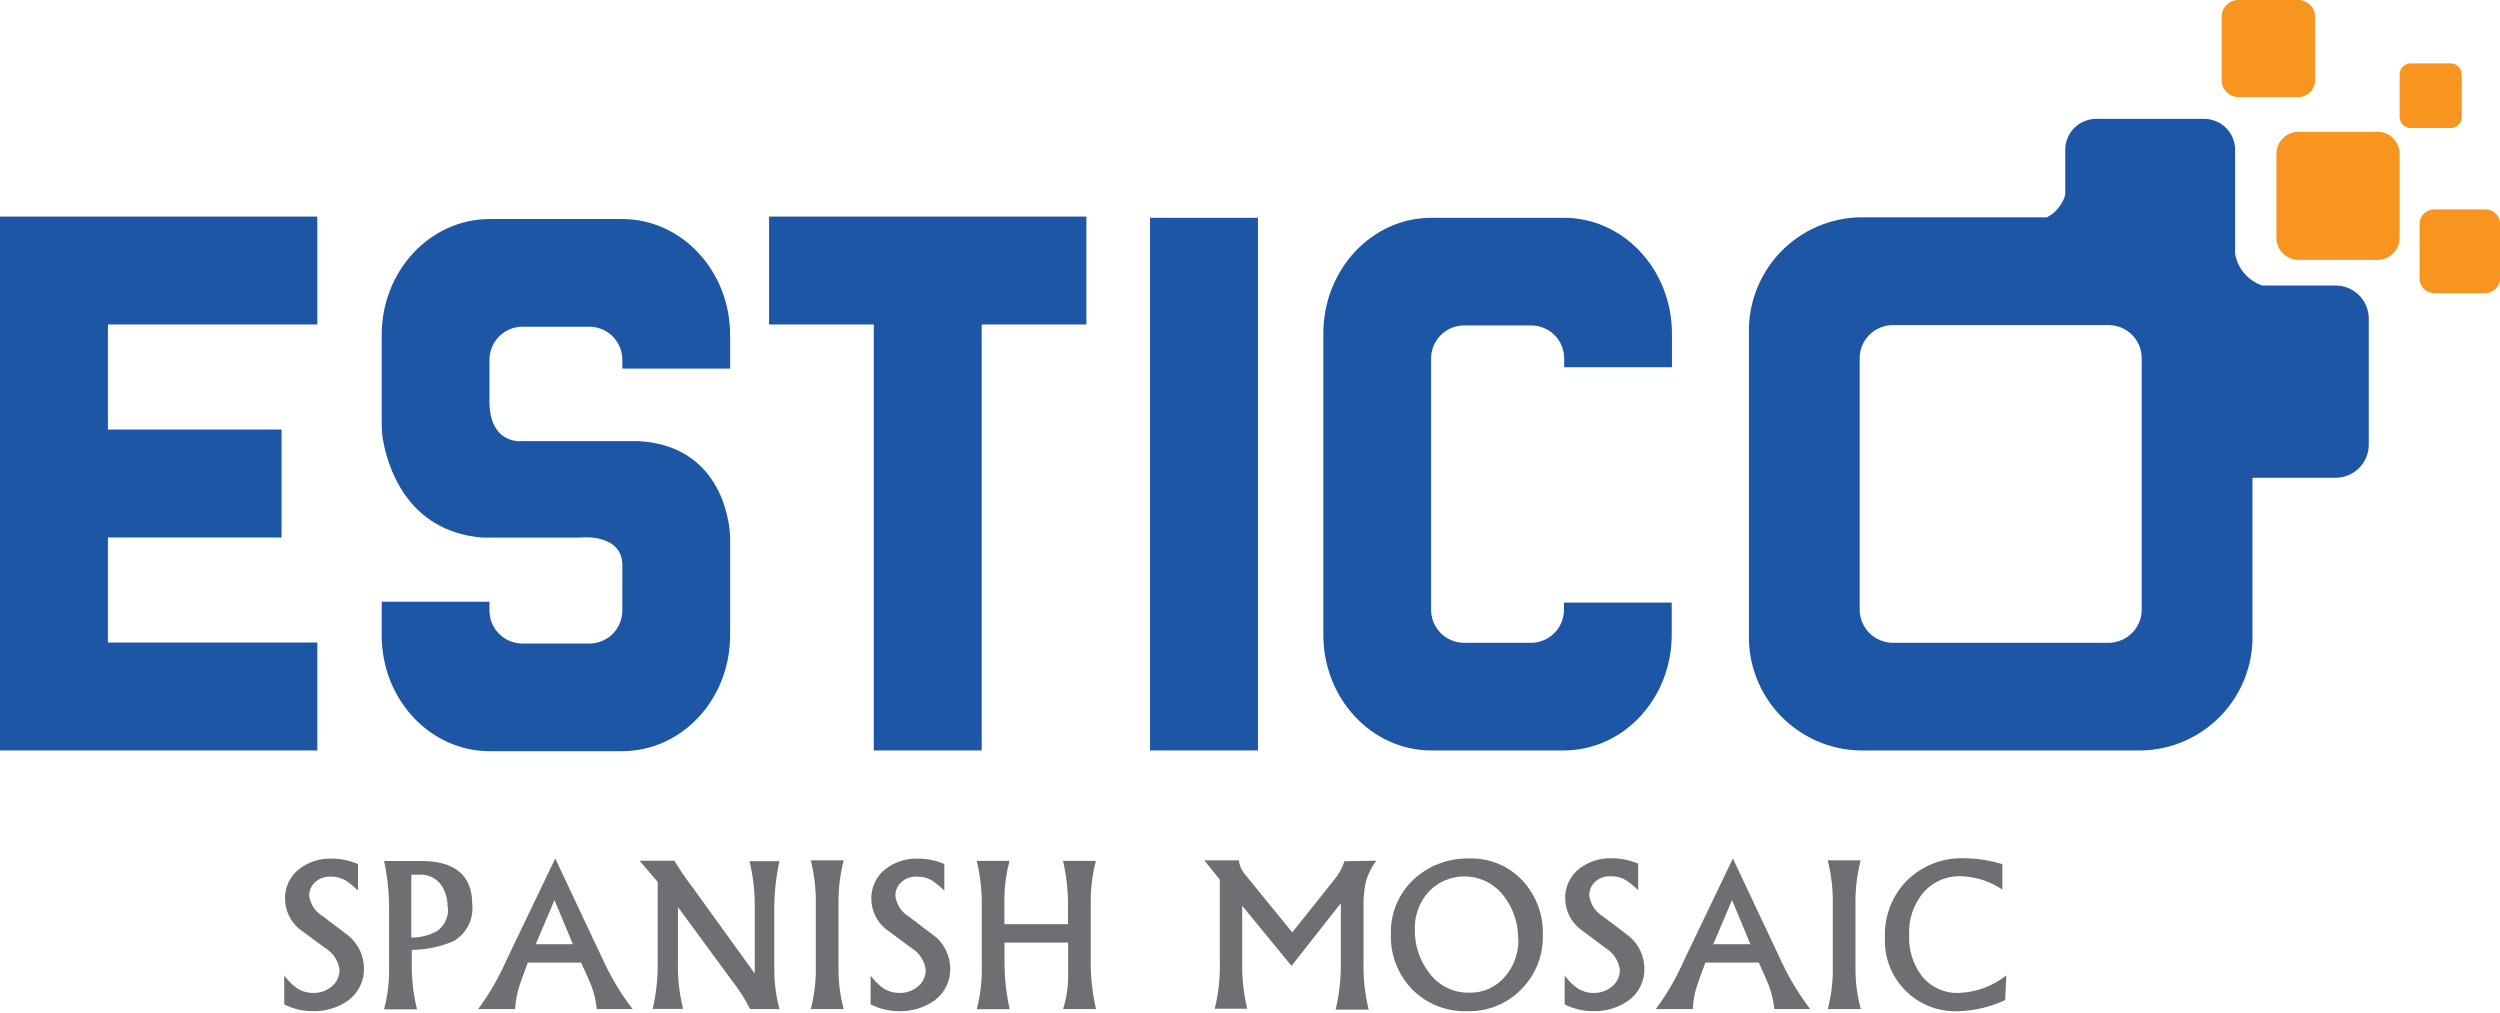 <svg width="116" height="47" viewBox="0 0 116 47" fill="none" xmlns="http://www.w3.org/2000/svg">
<g clip-path="url(#clip0_3_466)">
<path d="M50.409 10.049H35.685V15.056H40.544V34.821H45.551V15.056H50.409V10.049Z" fill="#1D56A5"/>
<path d="M58.369 10.106H53.362V34.821H58.369V10.106Z" fill="#1D56A5"/>
<path d="M14.724 15.056V10.049H0V10.134V15.056V19.931V24.939V29.814V34.684V34.821H14.724V29.814H5.007V24.939H13.064V19.931H5.007V15.056H14.724Z" fill="#1D56A5"/>
<path d="M72.567 27.96V28.28C72.571 28.685 72.415 29.074 72.133 29.364C71.851 29.653 71.466 29.819 71.061 29.826H67.908C67.504 29.819 67.119 29.653 66.837 29.364C66.555 29.074 66.399 28.685 66.403 28.28V16.652C66.4 16.452 66.437 16.252 66.511 16.066C66.585 15.879 66.695 15.709 66.835 15.565C66.974 15.421 67.141 15.306 67.325 15.227C67.51 15.147 67.708 15.105 67.908 15.102H71.073C71.274 15.105 71.472 15.147 71.656 15.227C71.84 15.306 72.007 15.421 72.147 15.565C72.286 15.709 72.396 15.879 72.47 16.066C72.544 16.252 72.581 16.452 72.578 16.652V17.041H77.579V15.485C77.579 12.515 75.336 10.106 72.567 10.106H66.415C63.645 10.106 61.402 12.515 61.402 15.485V29.448C61.402 32.418 63.645 34.821 66.415 34.821H72.555C75.325 34.821 77.568 32.418 77.568 29.448V27.96H72.567Z" fill="#1D56A5"/>
<path d="M108.355 13.248H104.967C104.644 13.137 104.356 12.942 104.135 12.682C103.913 12.422 103.766 12.108 103.708 11.771V6.953C103.709 6.765 103.673 6.579 103.601 6.405C103.53 6.231 103.425 6.073 103.293 5.94C103.161 5.806 103.004 5.7 102.83 5.628C102.657 5.555 102.471 5.517 102.283 5.516H97.253C97.065 5.517 96.879 5.555 96.706 5.628C96.533 5.7 96.376 5.806 96.243 5.94C96.111 6.073 96.006 6.231 95.935 6.405C95.864 6.579 95.828 6.765 95.828 6.953V9.041C95.764 9.263 95.656 9.47 95.511 9.648C95.365 9.827 95.185 9.975 94.981 10.083H86.3C85.608 10.097 84.926 10.248 84.292 10.526C83.658 10.805 83.086 11.206 82.607 11.706C82.129 12.206 81.754 12.796 81.504 13.442C81.254 14.087 81.133 14.776 81.15 15.468V29.442C81.134 30.134 81.255 30.822 81.505 31.466C81.756 32.111 82.131 32.701 82.609 33.2C83.088 33.7 83.66 34.1 84.293 34.379C84.927 34.657 85.609 34.807 86.3 34.821H99.365C100.056 34.807 100.739 34.657 101.372 34.379C102.005 34.1 102.578 33.7 103.056 33.2C103.534 32.701 103.91 32.111 104.16 31.466C104.41 30.822 104.531 30.134 104.515 29.442V22.169H108.378C108.58 22.168 108.781 22.127 108.968 22.049C109.155 21.971 109.324 21.856 109.467 21.712C109.609 21.568 109.722 21.397 109.798 21.209C109.874 21.022 109.913 20.821 109.911 20.618V14.798C109.913 14.594 109.874 14.391 109.796 14.202C109.718 14.012 109.603 13.841 109.458 13.696C109.314 13.552 109.141 13.438 108.952 13.361C108.762 13.284 108.559 13.245 108.355 13.248ZM99.376 28.275C99.378 28.683 99.217 29.076 98.93 29.367C98.642 29.657 98.251 29.822 97.843 29.826H87.823C87.414 29.822 87.023 29.657 86.735 29.367C86.448 29.076 86.287 28.683 86.289 28.275V16.635C86.287 16.433 86.326 16.232 86.402 16.044C86.479 15.856 86.591 15.685 86.734 15.541C86.876 15.397 87.046 15.283 87.233 15.204C87.419 15.126 87.62 15.085 87.823 15.084H97.843C98.045 15.085 98.246 15.126 98.433 15.204C98.62 15.283 98.789 15.397 98.931 15.541C99.074 15.685 99.187 15.856 99.263 16.044C99.339 16.232 99.378 16.433 99.376 16.635V28.275Z" fill="#1D56A5"/>
<path d="M29.648 20.469H24.2C24.2 20.469 22.644 20.647 22.712 18.472V16.71C22.708 16.305 22.863 15.915 23.145 15.624C23.427 15.334 23.813 15.166 24.218 15.159H27.371C27.775 15.166 28.161 15.334 28.443 15.624C28.724 15.915 28.88 16.305 28.876 16.71V17.104H33.877V15.542C33.877 12.572 31.634 10.163 28.864 10.163H22.724C19.954 10.163 17.711 12.572 17.711 15.542V19.548C17.711 19.548 17.711 20.12 17.763 20.366C17.957 21.511 18.804 24.658 22.392 24.944H26.89C26.89 24.944 28.984 24.692 28.876 26.375V28.315C28.88 28.719 28.724 29.109 28.442 29.398C28.16 29.688 27.775 29.854 27.371 29.86H24.218C23.813 29.854 23.428 29.688 23.146 29.398C22.864 29.109 22.708 28.719 22.712 28.315V27.92H17.711V29.482C17.711 32.452 19.954 34.855 22.724 34.855H28.864C31.634 34.855 33.877 32.452 33.877 29.482V24.904C33.877 24.904 33.837 20.715 29.648 20.469Z" fill="#1D56A5"/>
<path d="M110.318 6.117H106.649C106.084 6.117 105.625 6.576 105.625 7.142V11.033C105.625 11.599 106.084 12.057 106.649 12.057H110.318C110.883 12.057 111.342 11.599 111.342 11.033V7.142C111.342 6.576 110.883 6.117 110.318 6.117Z" fill="#F89521"/>
<path d="M106.638 0H103.863C103.433 0 103.084 0.348 103.084 0.778V3.725C103.084 4.155 103.433 4.504 103.863 4.504H106.638C107.068 4.504 107.416 4.155 107.416 3.725V0.778C107.416 0.348 107.068 0 106.638 0Z" fill="#F89521"/>
<path d="M115.33 9.717H112.938C112.569 9.717 112.269 10.017 112.269 10.386V12.927C112.269 13.297 112.569 13.597 112.938 13.597H115.33C115.7 13.597 116 13.297 116 12.927V10.386C116 10.017 115.7 9.717 115.33 9.717Z" fill="#F89521"/>
<path d="M113.711 2.941H111.857C111.572 2.941 111.342 3.172 111.342 3.456V5.425C111.342 5.709 111.572 5.94 111.857 5.94H113.711C113.995 5.94 114.226 5.709 114.226 5.425V3.456C114.226 3.172 113.995 2.941 113.711 2.941Z" fill="#F89521"/>
<path d="M16.887 44.916C16.897 45.21 16.834 45.502 16.704 45.767C16.575 46.031 16.382 46.26 16.143 46.432C15.655 46.77 15.071 46.941 14.478 46.918C14.03 46.916 13.589 46.808 13.19 46.604V45.27C13.352 45.488 13.545 45.681 13.763 45.843C13.995 45.997 14.268 46.077 14.546 46.072C14.851 46.079 15.148 45.975 15.382 45.78C15.5 45.686 15.595 45.567 15.66 45.431C15.724 45.295 15.756 45.146 15.754 44.996C15.727 44.79 15.655 44.593 15.54 44.419C15.426 44.246 15.274 44.1 15.096 43.994L13.877 43.096C13.678 42.927 13.517 42.718 13.404 42.482C13.292 42.246 13.231 41.989 13.225 41.728C13.216 41.458 13.271 41.19 13.385 40.946C13.5 40.701 13.67 40.487 13.883 40.32C14.316 39.99 14.849 39.82 15.393 39.84C15.812 39.841 16.227 39.927 16.612 40.092V41.322C16.434 41.151 16.243 40.994 16.04 40.853C15.824 40.73 15.579 40.669 15.331 40.675C15.078 40.666 14.831 40.751 14.638 40.916C14.543 40.998 14.468 41.1 14.418 41.215C14.367 41.33 14.343 41.454 14.346 41.579C14.377 41.775 14.451 41.961 14.563 42.125C14.675 42.288 14.822 42.424 14.993 42.524L16.218 43.456C16.424 43.64 16.591 43.864 16.706 44.115C16.822 44.367 16.883 44.639 16.887 44.916Z" fill="#6E6F72"/>
<path d="M21.911 41.951C21.95 42.291 21.888 42.633 21.735 42.938C21.581 43.243 21.342 43.497 21.047 43.668C20.434 43.932 19.775 44.07 19.107 44.074V45.036C19.123 45.642 19.203 46.244 19.348 46.833H17.82C17.965 46.297 18.044 45.745 18.054 45.19V42.163C18.055 41.419 17.977 40.676 17.82 39.949H19.496C21.104 39.937 21.911 40.612 21.911 41.951ZM20.767 42.094C20.78 41.721 20.672 41.353 20.458 41.047C20.346 40.896 20.199 40.775 20.029 40.694C19.86 40.613 19.673 40.575 19.485 40.584H19.084V43.502C19.505 43.508 19.919 43.403 20.286 43.199C20.454 43.076 20.589 42.912 20.677 42.723C20.765 42.534 20.804 42.325 20.79 42.117L20.767 42.094Z" fill="#6E6F72"/>
<path d="M29.356 46.821H27.691C27.654 46.445 27.568 46.076 27.433 45.722C27.382 45.602 27.233 45.248 26.964 44.664H24.492C24.286 45.207 24.16 45.562 24.109 45.722C23.991 46.078 23.922 46.447 23.903 46.821H22.186C22.712 46.111 23.155 45.343 23.508 44.532L25.763 39.834L28.052 44.692C28.409 45.447 28.846 46.16 29.356 46.821ZM26.581 43.811L25.728 41.763L24.858 43.811H26.581Z" fill="#6E6F72"/>
<path d="M36.166 46.821H34.804C34.573 46.362 34.297 45.927 33.98 45.522L31.456 42.089V44.624C31.437 45.362 31.518 46.099 31.697 46.815H30.283C30.451 46.097 30.529 45.361 30.518 44.624V40.921L29.677 39.937H31.29C31.557 40.376 31.847 40.8 32.16 41.207L35.021 45.173V42.249C35.037 41.479 34.957 40.71 34.781 39.96H36.166C35.998 40.727 35.918 41.51 35.926 42.295V44.876C35.918 45.532 35.999 46.186 36.166 46.821Z" fill="#6E6F72"/>
<path d="M39.147 46.821H37.62C37.771 46.242 37.85 45.646 37.854 45.047V41.951C37.864 41.267 37.785 40.584 37.62 39.92H39.147C38.977 40.583 38.896 41.267 38.907 41.951V44.984C38.907 45.604 38.988 46.222 39.147 46.821Z" fill="#6E6F72"/>
<path d="M44.092 44.916C44.101 45.21 44.039 45.502 43.909 45.767C43.779 46.031 43.587 46.26 43.348 46.432C42.861 46.769 42.279 46.94 41.688 46.919C41.239 46.914 40.796 46.807 40.395 46.604V45.27C40.558 45.487 40.751 45.679 40.967 45.843C41.199 45.998 41.472 46.078 41.751 46.072C42.054 46.078 42.349 45.974 42.581 45.78C42.7 45.687 42.796 45.568 42.86 45.432C42.925 45.296 42.957 45.146 42.953 44.996C42.926 44.791 42.854 44.594 42.741 44.421C42.628 44.247 42.477 44.102 42.3 43.994L41.087 43.096C40.886 42.928 40.724 42.719 40.61 42.483C40.497 42.247 40.435 41.99 40.429 41.728C40.42 41.458 40.475 41.19 40.59 40.946C40.704 40.701 40.875 40.487 41.087 40.321C41.52 39.991 42.054 39.821 42.598 39.84C43.017 39.84 43.432 39.926 43.817 40.092V41.322C43.639 41.151 43.447 40.994 43.245 40.853C43.029 40.73 42.783 40.669 42.535 40.675C42.28 40.665 42.031 40.751 41.837 40.916C41.742 40.998 41.667 41.1 41.616 41.215C41.566 41.33 41.542 41.454 41.545 41.579C41.574 41.781 41.648 41.973 41.762 42.142C41.876 42.31 42.027 42.45 42.203 42.552L43.428 43.485C43.631 43.665 43.795 43.884 43.91 44.131C44.024 44.377 44.086 44.644 44.092 44.916Z" fill="#6E6F72"/>
<path d="M50.855 46.821H49.328C49.468 46.378 49.547 45.918 49.562 45.453V43.737H46.609V44.618C46.607 45.361 46.688 46.102 46.85 46.827H45.322C45.492 46.167 45.571 45.488 45.556 44.807V42.094C45.566 41.37 45.488 40.648 45.322 39.943H46.844C46.695 40.488 46.614 41.049 46.604 41.614V42.884H49.556V41.986C49.558 41.298 49.48 40.612 49.322 39.943H50.85C50.682 40.589 50.602 41.255 50.609 41.923V44.481C50.596 45.268 50.679 46.054 50.855 46.821Z" fill="#6E6F72"/>
<path d="M63.857 39.937C63.628 40.243 63.461 40.591 63.365 40.961C63.29 41.338 63.258 41.722 63.268 42.106V44.687C63.251 45.413 63.332 46.139 63.508 46.844H61.974C62.144 46.124 62.225 45.386 62.215 44.647V41.906L59.926 44.818L57.637 42.026V44.813C57.635 45.483 57.714 46.152 57.871 46.804H56.366C56.536 46.104 56.615 45.384 56.601 44.664V40.818L55.88 39.92H57.482C57.507 40.127 57.584 40.323 57.705 40.492L58.094 40.973L59.96 43.262L61.631 41.167C61.86 40.887 62.009 40.692 62.077 40.595C62.208 40.399 62.31 40.185 62.381 39.96L63.857 39.937Z" fill="#6E6F72"/>
<path d="M71.588 43.388C71.6 43.853 71.518 44.317 71.346 44.75C71.174 45.182 70.915 45.576 70.587 45.906C70.262 46.238 69.873 46.499 69.442 46.674C69.012 46.848 68.55 46.931 68.086 46.919C67.613 46.936 67.142 46.855 66.702 46.682C66.261 46.509 65.862 46.246 65.528 45.911C65.197 45.57 64.939 45.166 64.769 44.722C64.599 44.279 64.52 43.805 64.538 43.331C64.525 42.859 64.612 42.391 64.794 41.956C64.975 41.521 65.247 41.129 65.591 40.807C66.291 40.158 67.217 39.809 68.172 39.834C68.633 39.819 69.092 39.902 69.519 40.078C69.945 40.255 70.329 40.521 70.644 40.858C71.28 41.544 71.619 42.453 71.588 43.388ZM70.443 43.588C70.455 42.873 70.227 42.174 69.797 41.602C69.598 41.331 69.343 41.107 69.048 40.946C68.753 40.785 68.426 40.69 68.091 40.669C67.756 40.649 67.42 40.702 67.107 40.826C66.795 40.949 66.514 41.14 66.283 41.385C65.86 41.855 65.633 42.469 65.648 43.102C65.629 43.832 65.862 44.547 66.306 45.127C66.517 45.422 66.797 45.661 67.121 45.824C67.445 45.986 67.803 46.067 68.166 46.06C68.483 46.069 68.798 46.007 69.087 45.877C69.377 45.747 69.633 45.553 69.837 45.31C70.245 44.831 70.465 44.218 70.455 43.588H70.443Z" fill="#6E6F72"/>
<path d="M76.297 44.916C76.309 45.21 76.247 45.503 76.117 45.768C75.987 46.032 75.793 46.261 75.554 46.432C75.067 46.769 74.485 46.94 73.894 46.918C73.445 46.914 73.002 46.807 72.601 46.604V45.27C72.764 45.487 72.957 45.679 73.173 45.843C73.405 45.997 73.679 46.077 73.957 46.072C74.26 46.078 74.555 45.974 74.787 45.78C74.906 45.687 75.002 45.568 75.066 45.432C75.131 45.296 75.163 45.146 75.159 44.996C75.132 44.791 75.06 44.594 74.947 44.421C74.834 44.247 74.683 44.102 74.506 43.994L73.282 43.079C73.081 42.911 72.918 42.702 72.805 42.466C72.691 42.23 72.63 41.973 72.624 41.711C72.615 41.441 72.67 41.173 72.784 40.928C72.899 40.684 73.069 40.47 73.282 40.303C73.715 39.974 74.249 39.804 74.793 39.823C75.212 39.823 75.626 39.909 76.011 40.074V41.305C75.834 41.132 75.643 40.975 75.439 40.836C75.223 40.713 74.978 40.652 74.73 40.658C74.475 40.648 74.226 40.733 74.031 40.898C73.937 40.981 73.863 41.083 73.813 41.198C73.764 41.313 73.741 41.437 73.745 41.562C73.773 41.763 73.846 41.956 73.959 42.124C74.072 42.293 74.222 42.433 74.398 42.535L75.622 43.468C75.83 43.648 75.998 43.87 76.114 44.12C76.23 44.369 76.293 44.64 76.297 44.916Z" fill="#6E6F72"/>
<path d="M83.994 46.821H82.329C82.292 46.445 82.206 46.076 82.072 45.722C82.026 45.602 81.871 45.248 81.608 44.664H79.13C78.924 45.207 78.798 45.562 78.747 45.722C78.628 46.077 78.561 46.447 78.546 46.821H76.83C77.355 46.111 77.799 45.343 78.152 44.532L80.406 39.834L82.695 44.692C83.053 45.445 83.488 46.159 83.994 46.821ZM81.219 43.811L80.366 41.763L79.496 43.811H81.219Z" fill="#6E6F72"/>
<path d="M86.341 46.821H84.807C84.961 46.242 85.04 45.646 85.041 45.047V41.951C85.054 41.267 84.975 40.584 84.807 39.92H86.335C86.165 40.583 86.084 41.267 86.094 41.951V44.984C86.096 45.605 86.179 46.222 86.341 46.821Z" fill="#6E6F72"/>
<path d="M93.093 45.259L93.041 46.403C92.368 46.718 91.638 46.894 90.896 46.919C90.438 46.942 89.981 46.87 89.554 46.706C89.126 46.542 88.738 46.29 88.415 45.966C88.091 45.642 87.839 45.254 87.675 44.827C87.511 44.399 87.438 43.942 87.462 43.485C87.443 42.997 87.525 42.51 87.704 42.055C87.882 41.6 88.152 41.187 88.498 40.841C88.847 40.501 89.263 40.235 89.718 40.06C90.173 39.885 90.66 39.804 91.147 39.823C91.745 39.83 92.338 39.922 92.91 40.097V41.276C92.35 40.899 91.696 40.685 91.022 40.658C90.678 40.642 90.335 40.705 90.02 40.844C89.705 40.983 89.427 41.194 89.207 41.459C88.772 42.003 88.551 42.687 88.584 43.382C88.553 44.057 88.755 44.721 89.156 45.265C89.362 45.529 89.629 45.74 89.934 45.88C90.238 46.021 90.572 46.086 90.907 46.072C91.703 46.038 92.468 45.754 93.093 45.259Z" fill="#6E6F72"/>
</g>
<defs>
<clipPath id="clip0_3_466">
<rect width="116" height="46.919" fill="white"/>
</clipPath>
</defs>
</svg>
